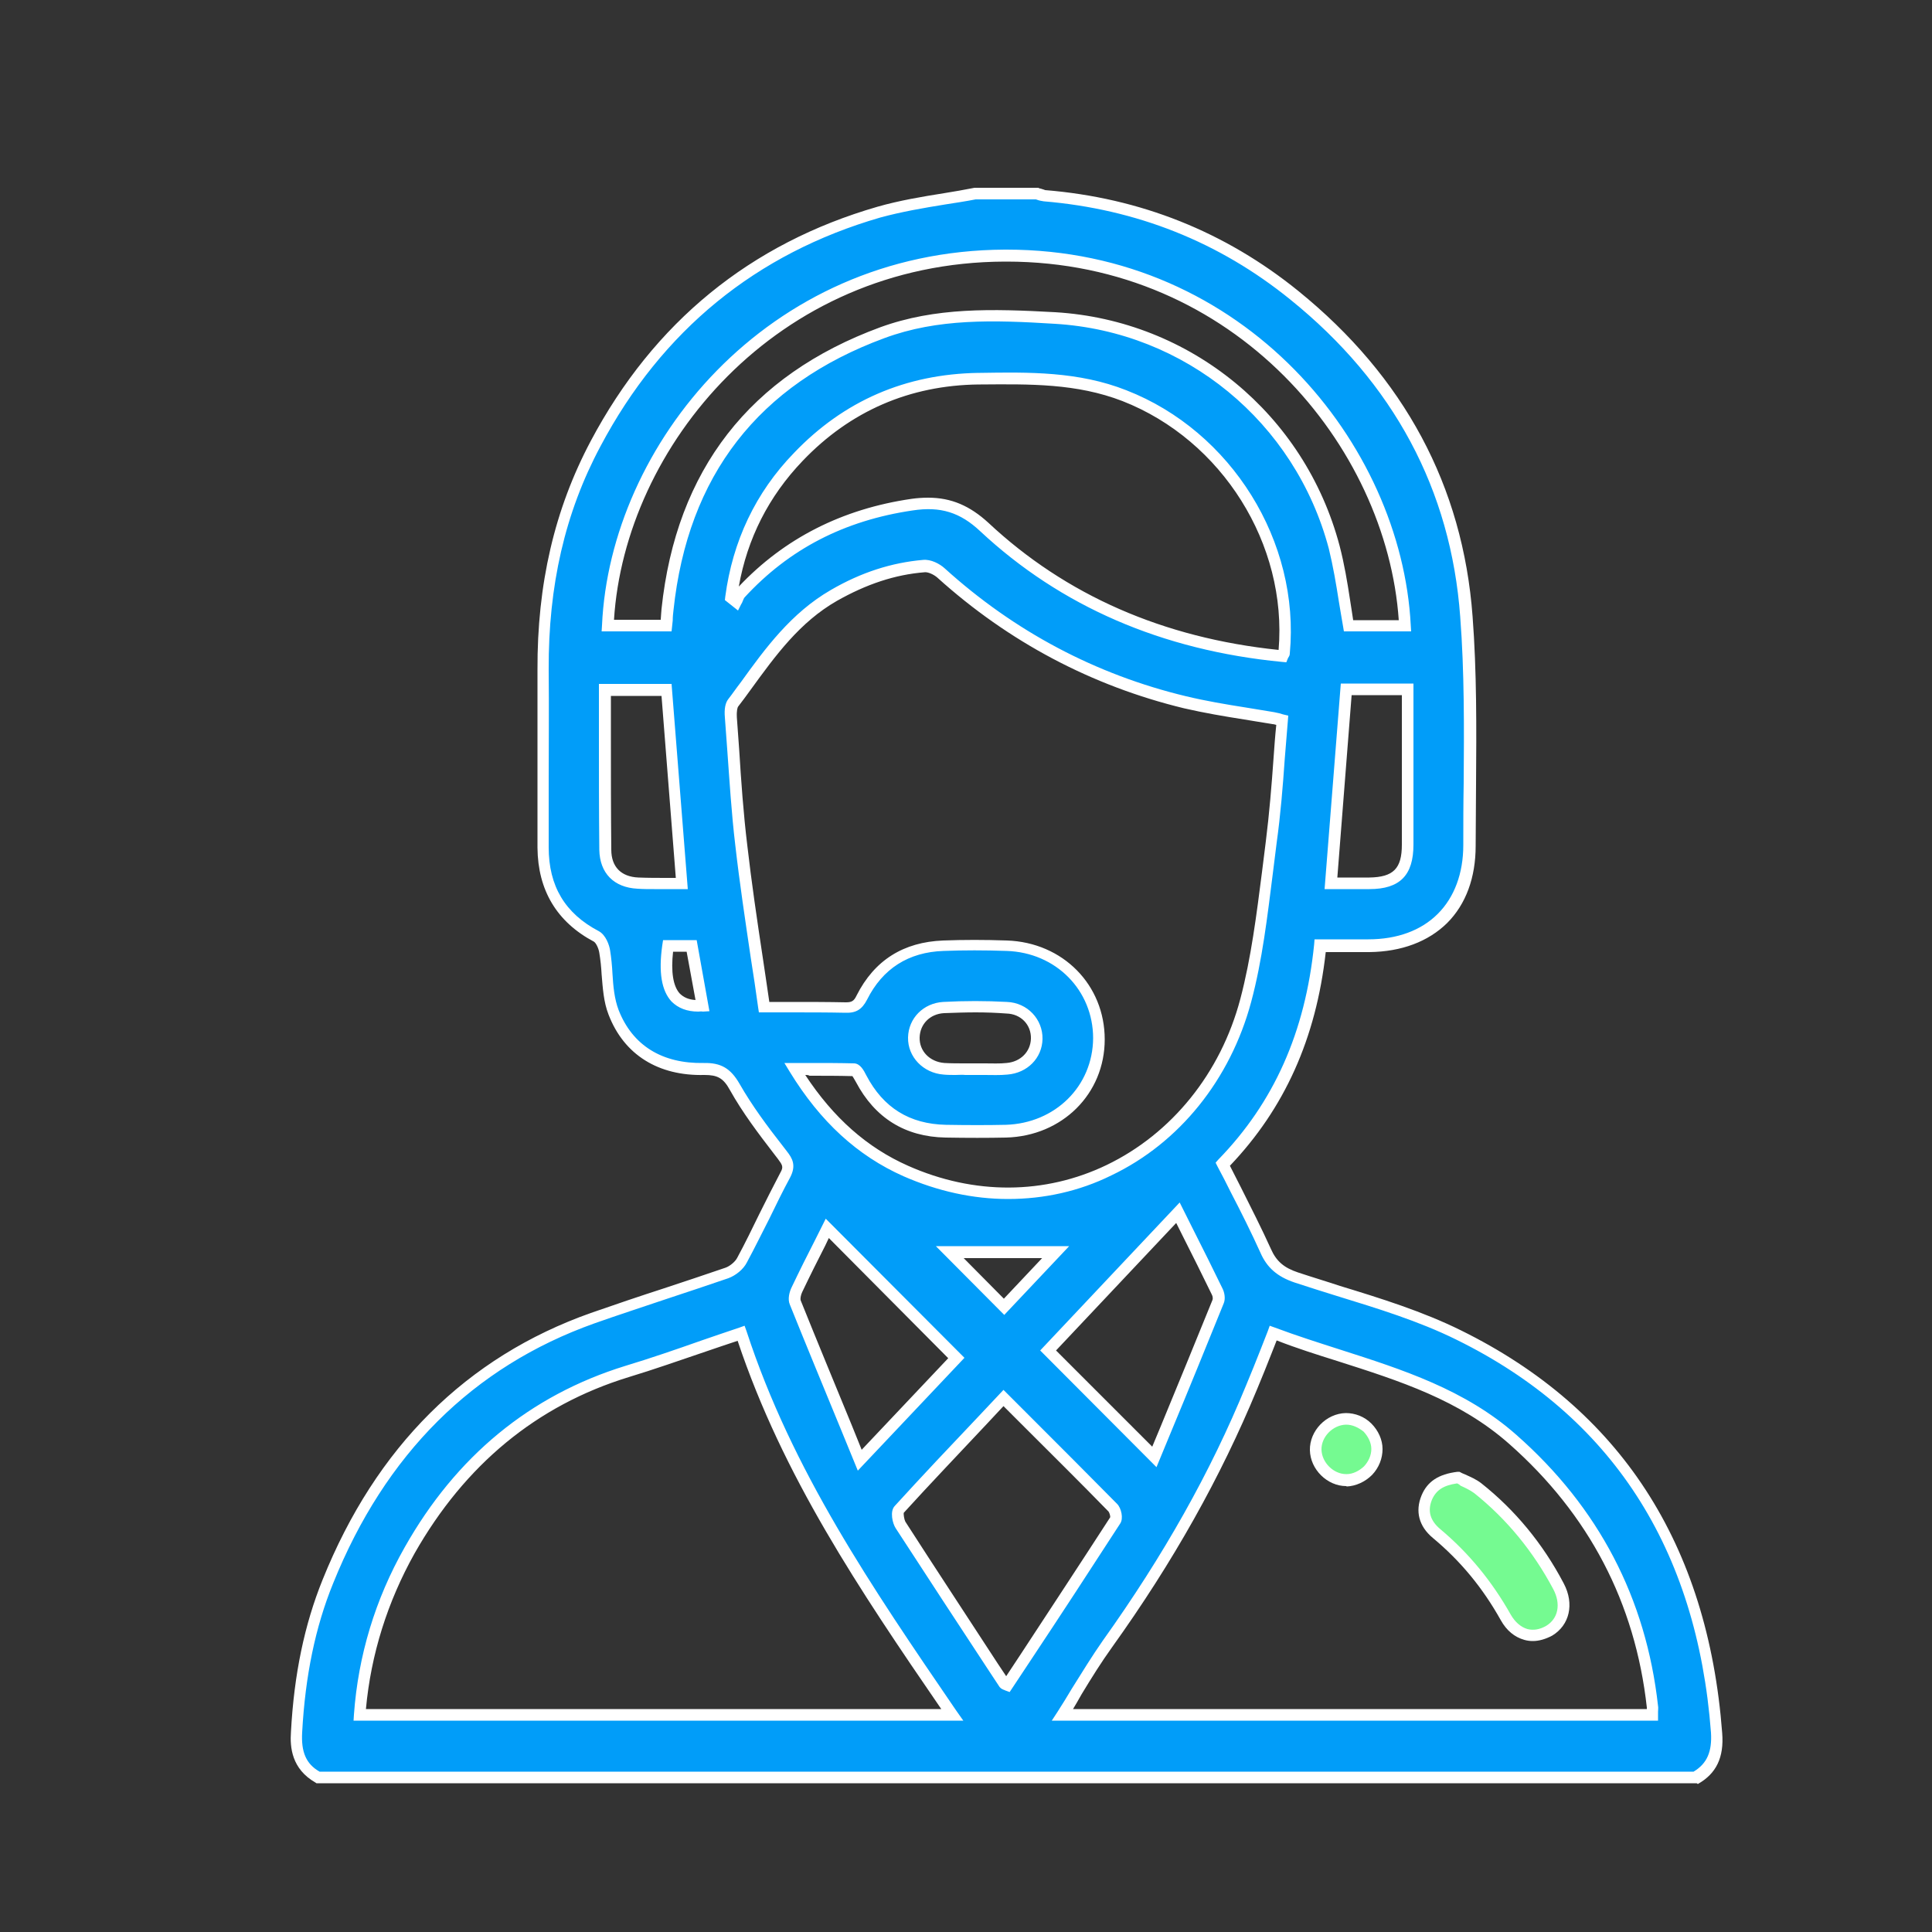 <svg xmlns="http://www.w3.org/2000/svg" xmlns:xlink="http://www.w3.org/1999/xlink" id="Layer_1" x="0px" y="0px" viewBox="0 0 500 500" style="enable-background:new 0 0 500 500;" xml:space="preserve"><rect x="0" y="0" width="500" height="500" fill="#333333" stroke="none"/><style type="text/css">	.st0{fill:#019DF9;}	.st1{fill:#FFFFFF;}	.st2{fill:#75FA91;}</style><g>	<g>		<path class="st0" d="M252.5,50c5.3,0,10.7,0,16,0c0.6,0.2,1.2,0.5,1.9,0.5c24.2,2,45.8,10.5,64.6,25.7   c26.4,21.4,42,49.2,44.5,83.2c1.5,19.6,0.7,39.5,0.8,59.2c0.1,15.9-10.1,25.9-26,25.9c-4.1,0-8.2,0-12.6,0   c-2.2,21.8-10,40.9-25.2,56.6c3.8,7.6,7.7,14.9,11,22.4c1.7,3.7,4.1,5.6,7.9,6.9c14.1,4.7,28.8,8.3,42.1,14.9   c42.4,20.9,63.2,56.4,66.7,103c0.4,5.2-0.9,9.1-5.5,11.7c-118.8,0-237.6,0-356.5,0c-4.6-2.6-5.9-6.6-5.6-11.7   c0.7-13.4,3.1-26.5,8.1-38.9c13.1-32.5,35-56.3,68.5-68.2c11.5-4.1,23.2-7.7,34.7-11.7c1.5-0.5,3.2-1.9,4-3.3   c3.9-7.3,7.4-14.8,11.2-22.1c1.2-2.2,0.6-3.4-0.8-5.2c-4.3-5.7-8.8-11.4-12.3-17.6c-2-3.6-4-4.7-7.9-4.6   c-10.9,0.3-19.4-4.4-23.4-14.6c-1.9-4.8-1.4-10.4-2.3-15.6c-0.2-1.4-1-3.3-2.1-3.9c-9.3-4.9-13.8-12.6-13.8-23   c0-15.3,0.1-30.7,0-46c-0.1-20.6,3.9-40.3,13.6-58.6c16.1-30.2,40.5-50.4,73.3-59.9C235.6,52.5,244.2,51.6,252.5,50z M197.8,260.6   c7.8,0,14.4-0.1,21.1,0c2.1,0,3.2-0.6,4.2-2.6c4.3-8.6,11.5-13,21.1-13.4c5.5-0.2,10.9-0.2,16.4,0c13.6,0.5,23.9,10.9,23.8,24.1   c0,13.1-10.4,23.5-24,23.9c-5.2,0.1-10.4,0.1-15.6,0c-9.9-0.2-17.2-4.7-21.9-13.6c-0.5-0.9-1.2-2.2-1.8-2.3   c-4.9-0.2-9.9-0.1-15.4-0.1c7.4,12,16.6,21,28.7,26.4c38,16.9,77.6-4.9,88.1-44.1c3.6-13.3,4.8-27.3,6.6-41   c1.4-10.4,1.9-20.9,2.8-31.5c-1.1-0.3-1.8-0.5-2.4-0.6c-7.6-1.3-15.3-2.3-22.8-4.1c-23.9-5.8-44.9-17-63.2-33.5   c-1.1-1-3-1.9-4.5-1.8c-8.3,0.7-16,3.4-23.3,7.6c-11.5,6.6-18.4,17.6-26,27.8c-0.7,0.9-0.7,2.5-0.6,3.8c0.8,11,1.4,22.1,2.7,33.1   C193.5,232.7,195.8,246.5,197.8,260.6z M191.8,345.1c-10.4,3.5-19.9,6.9-29.6,9.9c-25.1,7.7-43.4,23.6-56.2,46.3   c-7.4,13.1-11.8,27.2-12.9,42.6c50.9,0,101.6,0,153.3,0C224.9,412.3,203.7,381.5,191.8,345.1z M329.5,345.1c-2,4.9-3.7,9.5-5.6,14   c-9.7,23.6-22.4,45.6-37.3,66.4c-4.1,5.7-7.6,11.9-11.7,18.3c51.4,0,102,0,152.7,0c0-0.8,0.1-1.4,0-2.1   c-3.1-27.7-15.2-50.7-36.1-69.1C373.8,357,350.9,353.2,329.5,345.1z M189.2,154.7c0.4,0.3,0.9,0.7,1.3,1c0.4-0.7,0.6-1.6,1.1-2.1   c12-13.1,26.9-20.4,44.4-23c7.4-1.1,13,0.5,18.7,5.8c21.7,20.3,47.9,30.6,77.2,33.4c0.1-0.3,0.3-0.6,0.4-0.8   c2.7-28.3-14.8-56.3-41.3-66.6c-12.3-4.8-25-4.5-37.8-4.4c-18.3,0.3-34,7-46.7,20.2C196.8,128.5,191,140.7,189.2,154.7z    M172.4,161.9c0.1-1.6,0.2-2.9,0.4-4.2c3.8-35.4,22.3-59.4,55.6-71.6c14.5-5.3,29.7-4.7,44.7-3.8c34.2,2.1,63.4,26.2,72.2,59.3   c1.8,6.6,2.5,13.5,3.7,20.2c4.8,0,9.7,0,14.6,0C361.2,113.6,319.3,65.7,260,66c-60.1,0.3-100.6,49.1-102.7,95.8   C162.2,161.9,167.1,161.9,172.4,161.9z M259.7,361.7c-9.3,9.8-18.3,19.3-27,28.9c-0.6,0.7-0.3,3,0.4,4   c8.9,13.8,17.9,27.4,26.8,41.1c0.1,0.2,0.4,0.2,0.8,0.3c9.3-14.2,18.7-28.4,27.9-42.6c0.4-0.7,0-2.6-0.6-3.3   C278.8,380.8,269.4,371.5,259.7,361.7z M271.2,349.5c9,9,17.9,17.9,27.5,27.5c5.5-13.4,11-26.8,16.5-40.2c0.3-0.7,0.1-1.9-0.2-2.6   c-3.3-6.7-6.6-13.3-10.1-20.4C293.4,326.1,282.2,337.9,271.2,349.5z M222.5,377.8c9.3-9.8,17.5-18.6,25-26.5   c-11.4-11.4-22.5-22.5-33.4-33.5c-2.4,4.9-5.2,10.3-7.9,15.8c-0.5,1-0.8,2.4-0.4,3.3C211.1,350.3,216.6,363.6,222.5,377.8z    M176.4,228.6c-1.4-17.1-2.7-33.6-4-50.1c-5.3,0-10.6,0-15.9,0c0,14-0.1,27.7,0,41.4c0,5.3,3.2,8.4,8.5,8.6   C168.8,228.7,172.5,228.6,176.4,228.6z M344.5,228.6c3.4,0,6.7,0,9.9,0c7-0.1,9.9-3,9.9-10c0-12,0-24,0-35.9c0-1.4,0-2.8,0-4.3   c-5.7,0-10.8,0-15.9,0C347.2,195.1,345.8,211.6,344.5,228.6z M252.3,276.6c2.8,0,5.6,0.2,8.4,0c4.5-0.4,7.6-3.7,7.7-7.7   c0.1-4.2-3.1-7.8-7.8-8.1c-5.4-0.3-10.9-0.3-16.4,0c-4.5,0.2-7.6,3.6-7.7,7.7c-0.1,4.2,3.2,7.7,7.8,8.1   C247,276.8,249.7,276.6,252.3,276.6z M273.2,324.1c-10,0-19.2,0-27.4,0c4.2,4.2,9.1,9.1,14.1,14.1   C264,333.8,268.4,329.2,273.2,324.1z M172.9,244.7c-1.4,9.3,0.3,16.2,8.9,15.5c-0.9-5.2-1.9-10.3-2.8-15.5   C176.8,244.7,175,244.7,172.9,244.7z"></path>		<path class="st1" d="M439.1,461.5H81.9l-0.3-0.2c-6.1-3.5-6.6-9.1-6.3-13.1c0.8-14.9,3.5-27.8,8.2-39.4   c13.8-34.3,37.2-57.6,69.4-69c6.3-2.2,12.8-4.4,19-6.4c5.2-1.7,10.5-3.5,15.8-5.3c1.2-0.4,2.6-1.6,3.1-2.6c2-3.7,3.9-7.6,5.7-11.3   c1.8-3.6,3.6-7.2,5.5-10.8c0.8-1.4,0.5-1.9-0.7-3.5l-1-1.3c-4-5.2-8.1-10.6-11.4-16.5c-1.7-3.1-3.2-3.9-6.6-3.9   c-11.9,0.3-20.8-5.2-24.8-15.6c-1.3-3.3-1.5-6.9-1.8-10.4c-0.1-1.9-0.3-3.8-0.6-5.6c-0.2-1.3-0.9-2.6-1.4-2.9   c-9.6-5.1-14.5-13.3-14.6-24.3c0-5.5,0-11,0-16.5c0-9.7,0-19.7,0-29.5c-0.1-22.2,4.4-41.6,13.8-59.3   c16.3-30.7,41.3-51.1,74.2-60.6c5.6-1.6,11.5-2.6,17.2-3.5c2.6-0.4,5.3-0.9,7.9-1.4h0.3h16.2l0.2,0.1c0.2,0.1,0.5,0.1,0.7,0.2   c0.3,0.1,0.7,0.2,0.9,0.3c24.6,2,46.6,10.8,65.5,26.1c27.4,22.2,42.6,50.5,45.1,84.2c1.1,14.4,1,29.1,0.9,43.4   c0,5.2-0.1,10.6-0.1,16c0,8.2-2.5,15.1-7.4,20c-4.9,4.8-11.8,7.4-20.1,7.5c-2.8,0-5.6,0-8.5,0h-2.8c-2.5,22.4-10.7,40.5-24.8,55.3   c1,1.9,1.9,3.8,2.9,5.7c2.6,5.2,5.3,10.5,7.7,15.8c1.4,3.2,3.4,4.9,7,6.1s7.3,2.3,10.9,3.5c10.5,3.2,21.4,6.6,31.3,11.5   c41.2,20.3,63.9,55.3,67.6,104.2c0.5,6.3-1.5,10.5-6.3,13.2L439.1,461.5z M82.7,458.5h355.6c3.5-2.1,4.8-5.2,4.5-10.1   c-3.6-47.7-25.8-82-65.9-101.7c-9.7-4.8-20.5-8.1-30.9-11.3c-3.6-1.1-7.3-2.3-11-3.5c-4.4-1.5-7.1-3.8-8.8-7.7   c-2.4-5.3-4.9-10.3-7.7-15.7c-1.1-2.2-2.2-4.4-3.4-6.6l-0.5-1l0.7-0.8c14.4-14.8,22.5-33,24.8-55.7l0.1-1.3h5.5c2.9,0,5.7,0,8.4,0   c7.5,0,13.7-2.3,18-6.6s6.6-10.5,6.6-17.8c0-5.3,0-10.7,0.1-16c0.1-14.2,0.2-28.8-0.9-43.1c-2.4-32.8-17.2-60.5-44-82.1   c-18.4-14.9-39.8-23.4-63.8-25.4c-0.6-0.1-1.2-0.2-1.7-0.4c-0.1,0-0.2-0.1-0.3-0.1h-15.6c-2.6,0.5-5.2,0.9-7.8,1.3   c-5.6,0.9-11.4,1.9-16.9,3.4c-32.1,9.3-56.5,29.2-72.4,59.2c-9.2,17.2-13.5,36.1-13.4,57.8c0.1,9.8,0,19.8,0,29.5   c0,5.5,0,11,0,16.5c0,10,4.2,17.1,13,21.7c1.8,1,2.7,3.6,2.9,5c0.3,1.9,0.5,3.9,0.6,5.9c0.2,3.4,0.5,6.6,1.6,9.5   c3.6,9.2,11.3,13.9,22,13.7c4.5-0.1,7,1.4,9.3,5.4c3.2,5.6,7.2,11,11.2,16.1l1,1.3c1.5,1.9,2.5,3.7,0.9,6.8   c-1.9,3.5-3.7,7.2-5.4,10.7c-1.9,3.7-3.8,7.6-5.8,11.3c-0.9,1.8-2.9,3.4-4.8,4.1c-5.3,1.8-10.6,3.6-15.8,5.3   c-6.2,2.1-12.7,4.2-18.9,6.4c-31.4,11.2-54.1,33.8-67.6,67.3c-4.6,11.3-7.2,23.9-8,38.5C77.9,453.4,79.2,456.5,82.7,458.5z    M429.2,445.3h-157l1.5-2.3c1.3-2,2.5-4,3.7-6c2.7-4.3,5.2-8.4,8-12.4c15.7-22,27.9-43.6,37.1-66.1c1.3-3.1,2.5-6.1,3.8-9.4   c0.6-1.5,1.2-3.1,1.8-4.6l0.5-1.4l1.4,0.5c5.6,2.1,11.3,3.9,16.9,5.7c15.9,5.1,32.3,10.3,45.6,22.1c21.2,18.7,33.5,42.2,36.6,70.1   c0.1,0.5,0,1,0,1.5c0,0.2,0,0.5,0,0.7v1.6L429.2,445.3L429.2,445.3z M277.7,442.3h148.5c0-0.1,0-0.3,0-0.4   c-3-27.1-15-50-35.6-68.2c-12.9-11.4-28.3-16.3-44.6-21.5c-5.1-1.6-10.5-3.3-15.6-5.3c-0.4,1.1-0.9,2.2-1.3,3.3   c-1.3,3.3-2.5,6.3-3.8,9.4c-9.4,22.7-21.6,44.5-37.5,66.7c-2.8,3.9-5.3,7.9-7.9,12.2C279.2,439.8,278.4,441.1,277.7,442.3z    M249.3,445.3H91.5l0.1-1.6c1.1-15.2,5.5-29.8,13.1-43.2c13.3-23.6,32.5-39.4,57.1-47c6.6-2,13-4.2,19.8-6.6   c3.2-1.1,6.4-2.2,9.7-3.3l1.4-0.5l0.5,1.4c11.8,36.1,32.4,66.2,54.2,98.1L249.3,445.3z M94.7,442.3h148.9   c-21.2-30.9-41-60.3-52.7-95.3c-2.8,0.9-5.6,1.9-8.3,2.8c-6.8,2.3-13.3,4.6-19.9,6.6c-23.8,7.3-42.4,22.7-55.4,45.6   C100.3,414.5,96,428.1,94.7,442.3z M261.3,437.9l-1.1-0.4c-0.1,0-0.2-0.1-0.2-0.1c-0.3-0.1-0.9-0.3-1.3-0.8l-2.9-4.4   c-7.9-12-16-24.4-24-36.7c-0.8-1.2-1.6-4.4-0.2-5.8c7.1-7.8,14.2-15.3,21.7-23.2l6.4-6.8l6.8,6.8c7.8,7.8,15.2,15.2,22.6,22.7   c1.1,1.1,1.7,3.8,0.8,5.1c-7.7,11.9-15.6,24-23.3,35.6L261.3,437.9z M233.9,391.5c-0.1,0.4,0.1,1.7,0.4,2.3   c7.9,12.3,16.1,24.7,23.9,36.7l2.2,3.3l3.7-5.6c7.6-11.6,15.5-23.6,23.2-35.5c0.1-0.4-0.2-1.2-0.4-1.5   c-7.4-7.6-14.8-14.9-22.6-22.7l-4.6-4.6l-4.3,4.6C248,376.4,240.9,383.8,233.9,391.5z M287.3,392.7L287.3,392.7L287.3,392.7z    M222,380.6l-4.3-10.5c-4.6-11.2-9-21.8-13.3-32.5c-0.6-1.4-0.1-3.3,0.5-4.5c2-4.2,4-8.2,6-12.1l2.8-5.6l35.9,36L222,380.6z    M214.5,320.4l-0.9,1.9c-2,3.9-4,7.9-6,12.1c-0.4,0.8-0.5,1.8-0.4,2.1c4.3,10.7,8.7,21.3,13.3,32.5l2.5,6.2l22.4-23.7L214.5,320.4   z M299.3,379.7l-30.1-30.2l36.1-38.3l3.4,6.8c2.7,5.3,5.2,10.4,7.7,15.5c0.5,1,0.8,2.6,0.3,3.8c-4.5,11.1-9.1,22.4-13.6,33.2   L299.3,379.7z M273.3,349.5l24.9,24.9l2-4.8c4.5-10.9,9.1-22.1,13.6-33.2c0.1-0.2,0.1-0.9-0.2-1.4c-2.5-5.1-5-10.2-7.7-15.5   l-1.5-3L273.3,349.5z M259.9,340.3l-17.7-17.8h34.5L259.9,340.3z M249.4,325.6l10.4,10.5l9.9-10.5H249.4z M260.9,310.3   c-9.1,0-18.2-2-27.1-5.9c-11.9-5.3-21.5-14.1-29.4-27l-1.4-2.3h2.7c1.3,0,2.6,0,3.9,0c4,0,7.8,0,11.5,0.1c1.5,0.1,2.4,1.7,3.1,3.1   c4.4,8.4,11.2,12.6,20.6,12.8c5.7,0.1,10.8,0.1,15.5,0c12.8-0.4,22.5-10,22.6-22.4c0-12.4-9.6-22.2-22.4-22.6   c-5.6-0.2-11.1-0.2-16.3,0c-9.1,0.3-15.8,4.6-19.8,12.6c-1.3,2.5-2.8,3.5-5.6,3.4c-4.7-0.1-9.5-0.1-14.6-0.1c-2.1,0-4.2,0-6.5,0   h-1.3l-0.2-1.3c-0.6-4.3-1.2-8.5-1.9-12.8c-1.4-9.5-2.9-19.4-4-29.1c-1-8.3-1.5-16.7-2.1-24.9c-0.2-2.7-0.4-5.5-0.6-8.2   c-0.2-2.2,0.1-3.8,0.9-4.8c1.1-1.4,2.1-2.9,3.2-4.3c6.4-8.9,13.1-18,23.3-23.9c7.9-4.6,15.8-7.1,23.9-7.8c2-0.2,4.3,1,5.6,2.2   c18,16.3,39.1,27.5,62.5,33.1c5,1.2,10.3,2.1,15.4,2.9c2.4,0.4,4.9,0.8,7.3,1.2c0.4,0.1,0.9,0.2,1.4,0.3c0.3,0.1,0.6,0.2,1,0.3   l1.3,0.3l-0.1,1.3c-0.3,3.3-0.5,6.5-0.8,9.8c-0.5,7.2-1.1,14.6-2.1,21.8c-0.3,2.7-0.7,5.3-1,8c-1.4,11-2.7,22.4-5.6,33.2   c-5.4,20.1-18.6,36.5-36.2,44.9C279.3,308.3,270.2,310.3,260.9,310.3z M208.4,278.2c7.3,11.1,16,18.8,26.6,23.5   c17.1,7.6,35.4,7.5,51.4-0.2c16.8-8.1,29.5-23.7,34.6-43c2.8-10.6,4.2-21.9,5.6-32.8c0.3-2.7,0.7-5.3,1-8c0.9-7.2,1.5-14.5,2-21.6   c0.2-2.8,0.4-5.7,0.7-8.5c-0.4-0.1-0.7-0.2-1-0.2c-2.4-0.4-4.8-0.8-7.3-1.2c-5.1-0.8-10.4-1.7-15.6-2.9   c-23.9-5.8-45.4-17.2-63.8-33.8c-0.9-0.8-2.4-1.5-3.3-1.4c-7.7,0.6-15.1,3.1-22.7,7.4c-9.6,5.5-15.8,14-22.4,23.1   c-1.1,1.5-2.1,2.9-3.2,4.3c-0.1,0.2-0.4,0.8-0.3,2.8c0.2,2.8,0.4,5.5,0.6,8.3c0.5,8.1,1.1,16.6,2.1,24.8c1.1,9.6,2.5,19.1,4,29   c0.6,3.8,1.1,7.6,1.7,11.5c1.8,0,3.5,0,5.2,0c5.1,0,9.9,0,14.6,0.1c1.5,0,2.1-0.3,2.8-1.8c4.6-9.1,12.1-13.8,22.4-14.2   c5.2-0.2,10.8-0.2,16.5,0c14.5,0.5,25.3,11.5,25.3,25.6c0,14.1-11,25-25.5,25.4c-4.8,0.1-9.9,0.1-15.7,0   c-10.5-0.2-18.3-5.1-23.2-14.4c-0.2-0.3-0.6-1.1-0.9-1.5c-3.6-0.1-7.2-0.1-11.1-0.1C209.2,278.2,208.8,278.2,208.4,278.2z    M247.3,278.2c-1,0-2.1,0-3.1-0.1c-5.3-0.4-9.3-4.6-9.2-9.6s4-8.9,9.1-9.2c5.5-0.3,11.1-0.3,16.5,0c5.3,0.2,9.3,4.5,9.2,9.6   c-0.1,4.9-3.9,8.8-9.1,9.2c-2,0.2-4,0.1-5.9,0.1c-0.9,0-1.7,0-2.6,0c-0.8,0-1.6,0-2.4,0C249.1,278.1,248.2,278.2,247.3,278.2z    M252.5,262c-2.7,0-5.5,0.1-8.2,0.2c-3.6,0.2-6.2,2.8-6.3,6.3s2.6,6.3,6.4,6.6c1.8,0.1,3.5,0.1,5.4,0.1c0.8,0,1.6,0,2.5,0l0,0   c0.9,0,1.8,0,2.6,0c1.9,0,3.8,0.1,5.6-0.1c3.6-0.3,6.2-2.9,6.3-6.3c0.1-3.6-2.6-6.4-6.3-6.5C257.9,262.1,255.2,262,252.5,262z    M180.7,261.8c-2.9,0-5.2-0.9-6.9-2.6c-2.6-2.8-3.4-7.6-2.4-14.6l0.2-1.3h8.7l3.3,18.4l-1.7,0.1   C181.5,261.7,181.1,261.8,180.7,261.8z M174.2,246.2c-0.6,5.3,0,9,1.7,10.9c1,1,2.3,1.6,4.1,1.7l-2.3-12.5h-3.5V246.2z    M169.3,230.1c-1.4,0-2.9,0-4.3-0.1c-6.1-0.3-9.8-4-9.9-10.1c-0.1-9.8-0.1-19.8-0.1-29.5c0-4,0-8,0-12V177h18.8l4.2,53.1h-1.6   c-1.2,0-2.5,0-3.6,0C171.6,230.1,170.5,230.1,169.3,230.1z M158.1,180c0,3.5,0,7,0,10.5c0,10.1,0,19.7,0.1,29.4c0,4.4,2.5,7,7,7.2   c2.5,0.1,5,0.1,7.6,0.1c0.7,0,1.4,0,2.1,0l-3.7-47.1h-13.1L158.1,180L158.1,180z M350.7,230.1c-1,0-2,0-3.1,0h-4.8l4.2-53.2h18.8   v16.3c0,8.5,0,16.9,0,25.4c0,7.9-3.5,11.5-11.4,11.5C353.2,230.1,352,230.1,350.7,230.1z M346.1,227.1h1.5c2.3,0,4.5,0,6.8,0   c6.2-0.1,8.4-2.3,8.4-8.5c0-8.5,0-16.9,0-25.4v-13.3h-13L346.1,227.1z M332.9,171.4l-1.1-0.1c-31.1-3-57.3-14.4-78.1-33.8   c-5.2-4.9-10.3-6.5-17.5-5.4c-17.7,2.6-32,10-43.5,22.5c-0.2,0.2-0.3,0.6-0.5,1c-0.1,0.3-0.2,0.5-0.4,0.8L191,158l-3.4-2.7   l0.1-0.9c1.9-14.3,7.8-26.9,17.8-37.2c12.9-13.5,28.9-20.4,47.7-20.7h0.5c12.5-0.2,25.4-0.4,37.8,4.5c27.2,10.6,45,39.2,42.3,68.1   c0,0.5-0.2,0.8-0.4,1.1c0,0.1-0.1,0.1-0.1,0.2L332.9,171.4z M240.2,128.8c6,0,10.8,2.1,15.6,6.5c20,18.7,45.2,29.8,75.1,32.9   c2.3-27.3-14.6-54.3-40.4-64.4c-11.9-4.6-23.9-4.4-36.7-4.3h-0.5c-17.9,0.2-33.3,6.9-45.6,19.8c-8.8,9.2-14.3,20.1-16.5,32.5   c11.8-12.5,26.8-20.1,44.7-22.7C237.3,128.9,238.8,128.8,240.2,128.8z M173.8,163.4h-18.1l0.1-1.6c2.1-46.5,42.5-96.9,104.2-97.2   c0.2,0,0.4,0,0.5,0c61.6,0,102.2,50.4,104.6,97.2l0.1,1.6h-17.4l-0.2-1.2c-0.4-2.1-0.7-4.3-1.1-6.5c-0.7-4.5-1.5-9.2-2.6-13.7   c-8.7-32.8-37.2-56.2-70.9-58.2c-16-1-30.3-1.4-44.1,3.7c-32.6,12-50.9,35.6-54.6,70.4c-0.1,0.9-0.2,1.7-0.2,2.7L173.8,163.4z    M158.9,160.4H171v-0.1c0.1-1,0.1-1.9,0.2-2.7c3.8-36,22.9-60.5,56.6-72.9c14.3-5.2,28.9-4.8,45.3-3.9c35,2.1,64.6,26.4,73.6,60.5   c1.2,4.6,2,9.4,2.7,14c0.3,1.7,0.5,3.4,0.8,5.2H362c-3.1-45-42.4-92.8-101.5-92.8c-0.2,0-0.3,0-0.5,0   C200.8,67.9,161.7,115.7,158.9,160.4z"></path>	</g>	<g>		<path class="st2" d="M377.3,382.3c1.2,0.6,3.4,1.3,5.1,2.7c8.8,7,15.7,15.5,20.9,25.4c2.4,4.6,1.4,9.2-2.5,11.5   c-4,2.4-8.6,1.2-11.2-3.5c-4.7-8.4-10.6-15.6-17.9-21.7c-2.9-2.4-4.1-5.6-2.5-9.3C370.5,384.3,373,382.8,377.3,382.3z"></path>		<path class="st1" d="M396.7,424.7c-0.8,0-1.5-0.1-2.2-0.3c-2.5-0.7-4.6-2.4-6.1-5.1c-4.7-8.4-10.4-15.3-17.6-21.3   c-3.6-3-4.6-6.9-2.9-11c1.5-3.6,4.4-5.5,9.3-6.1h0.5l0.4,0.2c0.3,0.2,0.7,0.3,1.1,0.5c1.3,0.6,2.8,1.2,4.2,2.3   c8.7,6.9,15.9,15.6,21.3,25.9c2.8,5.3,1.5,10.8-3,13.5C400,424.2,398.3,424.7,396.7,424.7z M377.1,383.9c-3.5,0.5-5.4,1.7-6.5,4.2   c-1.2,2.9-0.5,5.4,2.1,7.6c7.4,6.2,13.4,13.5,18.3,22.2c1.1,1.9,2.6,3.2,4.3,3.7c1.6,0.4,3.2,0.1,4.8-0.8c3.2-1.9,3.9-5.7,1.9-9.5   c-5.2-9.8-12.1-18.2-20.5-24.9c-1.1-0.8-2.4-1.4-3.5-1.9C377.6,384.1,377.3,384,377.1,383.9z"></path>	</g>	<g>		<path class="st2" d="M348.5,383.1c-4.2,0.1-8-3.6-8.1-7.8c-0.1-4.2,3.6-8,7.8-8.1c4.2-0.1,8,3.6,8.1,7.8   C356.4,379.2,352.7,383,348.5,383.1z"></path>		<path class="st1" d="M348.4,384.6c-4.9,0-9.3-4.3-9.4-9.3s4.2-9.5,9.3-9.6c2.4,0,4.8,0.9,6.6,2.7c1.8,1.8,2.9,4.2,2.9,6.6   s-0.9,4.8-2.7,6.7c-1.8,1.8-4.2,2.9-6.6,3l0,0C348.5,384.6,348.4,384.6,348.4,384.6z M348.4,368.7h-0.1c-3.4,0.1-6.4,3.2-6.3,6.5   s3.1,6.3,6.4,6.3h0.1l0,0c1.6,0,3.2-0.8,4.5-2c1.2-1.3,1.9-2.9,1.9-4.5s-0.8-3.2-2-4.5C351.5,369.4,350,368.7,348.4,368.7z"></path>	</g></g><g id="XMLID_9_"></g><g id="XMLID_8_"></g><g id="XMLID_7_"></g><g id="XMLID_2_"></g><g id="XMLID_5_"></g><g id="XMLID_6_"></g></svg>